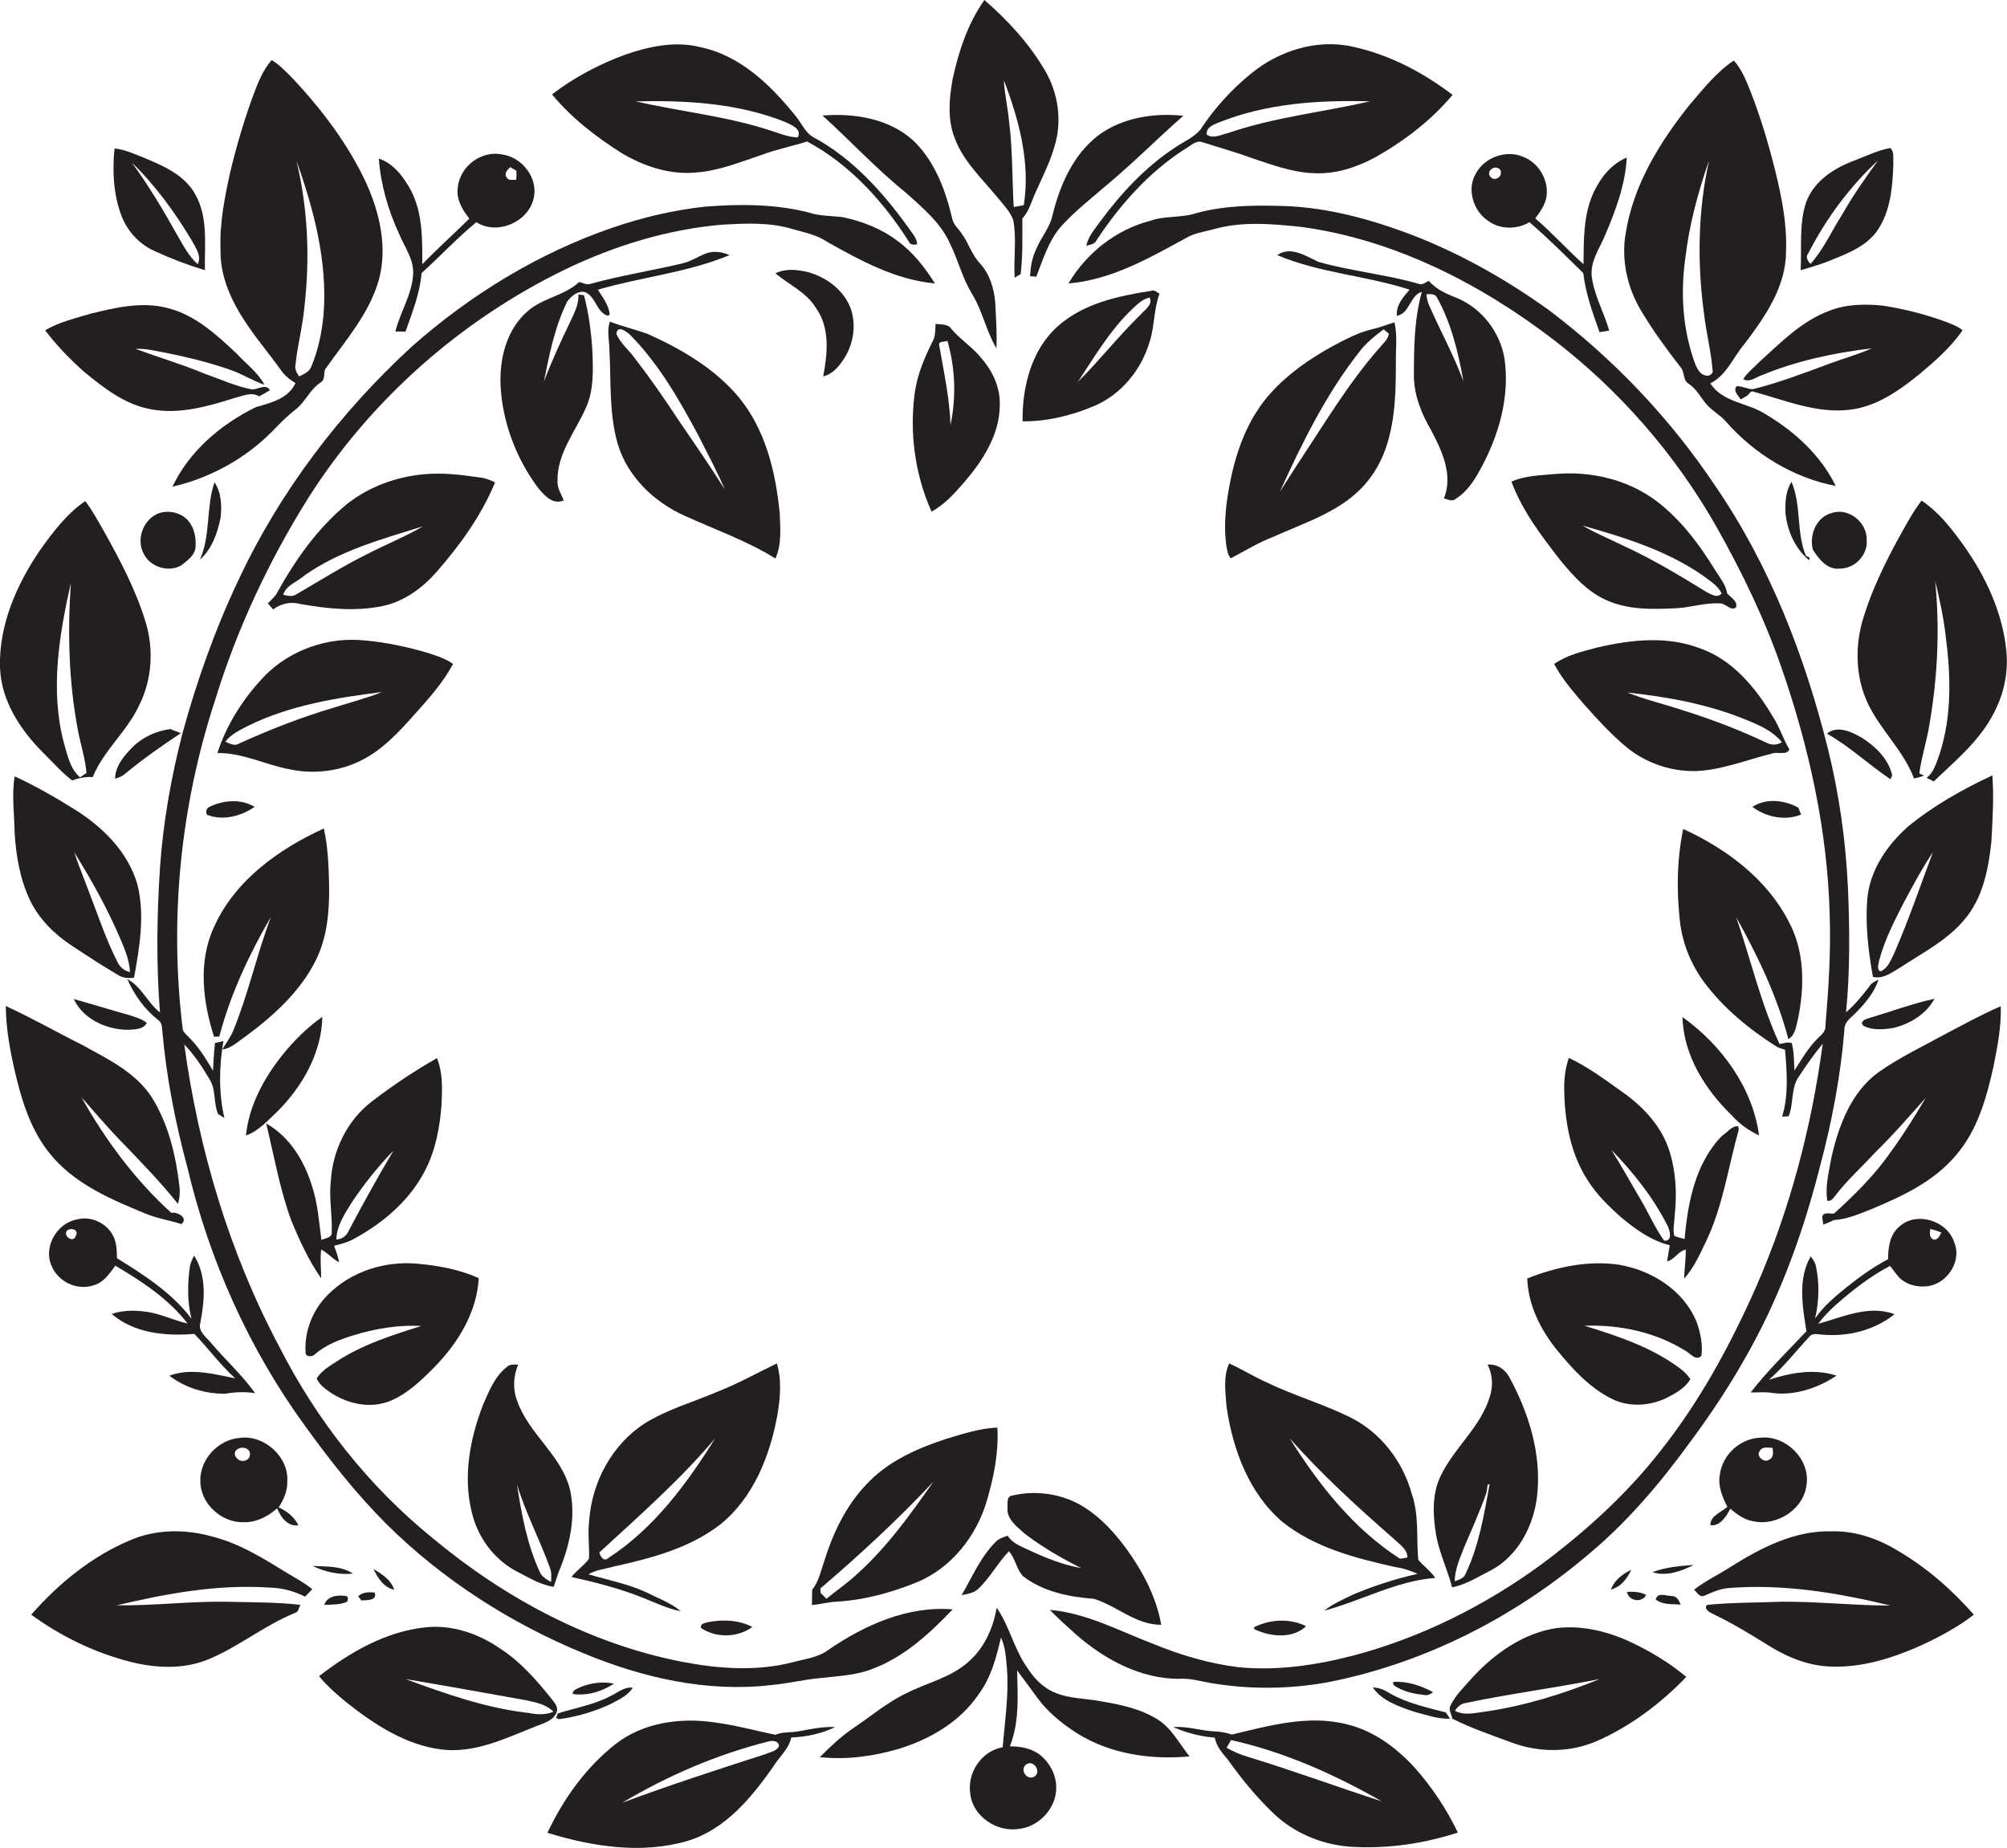 <?xml version="1.0" encoding="utf-8"?>
<!-- Generator: Adobe Illustrator 19.2.0, SVG Export Plug-In . SVG Version: 6.00 Build 0)  -->
<svg version="1.1" id="Layer_1" xmlns="http://www.w3.org/2000/svg" xmlns:xlink="http://www.w3.org/1999/xlink" x="0px" y="0px"
	 viewBox="0 0 835.5 769.3" enable-background="new 0 0 835.5 769.3" xml:space="preserve">
<g>
	<path fill="#231F20" d="M414.9,81.8c2.5,3.1,5.5,6,6.9,9.8c1.5,7.9,0.1,16,0.6,24c0.6-0.4,1.8-1.1,2.5-1.5
		c0.9-7.7,0.7-15.4,0.7-23.1c2.8-3.1,3.8-7.2,5.5-10.9c2.8-6.3,6-12.5,7.9-19.2c3.2-10.4,1.6-22-3.9-31.4
		C428.6,18.3,419.6,8.5,409.8,0c-7,9.9-10.8,21.6-13.3,33.3c-1.4,8-2.1,16.4,0.9,24.1C400.9,67,408.6,74.1,414.9,81.8z M426.2,85.4
		c-1.4,0.3-2.8,0.5-4.2,0.8c-0.7-11.8-0.4-23.6-1.9-35.3c-0.5-5.9-1.9-11.6-2.2-17.5C424.2,49.9,429,67.7,426.2,85.4z"/>
	<path fill="#231F20" d="M258.9,63.8c9.3,5.5,20.1,9.1,31,8c9.5-0.7,18.4-4.4,27.4-7.4c6.1-2.3,12.5-3.5,18.7-5.5
		c17.7,9.5,31.6,24.8,42.3,41.6c0.5,1.5,2.2,1.5,3.5,1.2c-0.1-2.8-2.3-4.8-3.7-7c-10.5-14.6-22.9-28.4-38.8-37.2
		c-3.9-1.8-5.4-5.9-7.9-9c-10.4-12.9-23.2-25.5-40-28.9c-10.3-2.6-21.1-0.3-31,3.1c-10.9,4-21.4,9.5-30.6,16.6
		C237.8,49,248.1,57,258.9,63.8z M326.7,50.7c2.5,1.2,7.4,3,5.4,6.5c-4.2-0.1-8.1-1.9-12.1-3.1c-18-5.8-37-7.7-55.4-11.9
		C285.5,41.7,307,42.9,326.7,50.7z"/>
	<path fill="#231F20" d="M458.1,92.1c-2.3,3.2-5.1,6.3-5.9,10.3c1.3-0.6,3.4-0.6,4.1-2.1c9.8-14.9,21.8-28.5,36.9-38.2
		c2.3-1.2,4.6-3.9,7.4-2.9c6.8,2.2,13.7,4.1,20.5,6.6c8.4,2.8,16.9,6,25.8,6.3c9,0.5,17.8-2.4,25.6-6.6c12.1-6.8,23.3-15.4,32.2-26
		c-12.2-9.3-26.2-16.7-41.3-20c-15-3.5-31.1,1.6-42.8,11.3c-8.1,6.6-15.2,14.5-20.9,23.2c-2.8,3.3-7,5-10.5,7.4
		C477,69.4,466.8,80.3,458.1,92.1z M507.1,51.1c20-8.1,41.9-9.5,63.2-8.9c-19.7,4.5-39.9,6.6-59.1,13.2c-2.8,0.6-6.1,2.5-8.8,0.7
		C501.9,53.2,505,51.9,507.1,51.1z"/>
	<path fill="#231F20" d="M98.2,127.5c5.2,9.7,12.6,18,19,26.9c1.5,2.2,3.6,3.7,5.8,5.1c-3,6.5-10.3,8.2-16.5,10
		c-14.5,7.1-27.7,18.3-34.7,33.1c15.7-3.6,30.4-11.7,41.7-23.2c3-3.1,6-6.2,9.4-8.8c4.2-3.2,6.1-8.5,10.6-11.4
		c1.9-1.1,1.2-3.6,1.8-5.4c8.4-11.9,18.5-23.2,22.5-37.6c3.5-13.4,0.3-27.5-5.3-39.9c-7.5-16.2-18.4-30.5-30.5-43.5
		c-2.8-2.8-5.5-5.7-8.9-7.8c-3.8,4.3-5.8,9.7-7.8,15c-3.8,10.4-6.9,21-9.5,31.8c-2.3,10.5-4.4,21.1-4,31.9
		C91.6,112.1,94.2,120.2,98.2,127.5z M123,151.9c0.8-8.1,3-15.9,3.7-24c2.4-20.3,1.5-41.1-3.3-61c7.3,20.5,13,42.1,11.3,64
		c-0.7,7.4-2.2,14.8-5.1,21.7c-0.8,2.2-3.2,3.2-5.1,4.1C123.6,155.3,122.6,153.7,123,151.9z"/>
	<path fill="#231F20" d="M683.2,129.4c4.9,8.2,10.6,16,16.5,23.6c1.7,1.9,0.8,5.3,3.2,6.7c3.3,2.1,5,5.7,7.5,8.6
		c2.3,2.7,5.6,4.4,7.9,7c11.9,13.6,28.1,23.6,45.9,27c-6.2-12.7-17-22.6-29.1-29.8c-7.4-4.9-17.9-4.8-23.1-12.9
		c6.8-3.4,9.5-10.9,14.2-16.4c8.5-11.2,17.3-23.8,17.3-38.4C744,93.4,741.7,82,739,71c-2.8-11.2-6.1-22.3-10.3-33
		c-1.8-4.5-3.6-9.1-6.9-12.8c-7.3,4.8-12.7,11.8-18.4,18.4C691,59.1,680,76.9,676.8,96.9C674.8,108.1,677.4,119.7,683.2,129.4z
		 M701.6,107.4c1.6-13.7,5.2-27.1,9.7-40.1l0.1-0.1c-4.6,20.8-4.9,42.5-2,63.6c0.9,7.8,2.9,15.3,3.5,23.1c0.6,1.8-1.6,2.9-3,2.4
		c-2.1-0.5-3.3-2.6-4.1-4.5C700.5,137.6,699.5,122.2,701.6,107.4z"/>
	<path fill="#231F20" d="M395.7,101.9c3.2,6.6,5,13.9,8.8,20.2c4.5,7.2,6,15.7,10.3,22.9c0.3-6.4-0.2-12.8-0.5-19.1
		c-0.5-5.9-2.3-11.9-6.4-16.3c-3.4-3.6-4.7-8.5-7.6-12.4c-1.3-2-3.4-3.7-3.9-6.2c-2.7-11.6-7.1-23.5-15.8-32.1
		c-10.1-9.5-24.8-11.9-38.2-10.8c11.7,10.6,22.5,22.3,34.8,32.2C384.3,86.7,391.9,93,395.7,101.9z"/>
	<path fill="#231F20" d="M431.2,104.1c-1.6,3.4-2.2,7.2-2.4,10.9c0.9,0,1.7,0.1,2.6,0.2c2.8-7.2,5.1-14.9,10.2-20.8
		c5.8-6.5,12.7-11.8,19.3-17.5c11-9.2,21-19.3,31.7-28.7c-12.1-1.3-25.3,0.7-35.3,8.1c-10.5,8-16,20.6-19.1,33.1
		C437.1,94.8,433.2,99,431.2,104.1z"/>
	<path fill="#231F20" d="M763.7,107.7c6.5-2.6,13.3-5.5,17.6-11.4c5.8-8.2,6.6-18.7,6.9-28.4c-0.2-2.1,0.5-4.7-1.3-6.3
		c-5.7,1.1-11,3.8-16.4,5.8c-8,3.2-15.9,8.7-18.8,17.3c-2.8,9-1.6,18.5-2.1,27.8C754.3,111.1,759.2,109.7,763.7,107.7z M752.7,105.6
		c7.4-14.4,17.2-27.8,29.1-38.8c-5.4,7.4-10.6,14.9-15.1,22.8c-4.3,6.8-7.6,14.2-13,20.3C752.6,108.6,751.5,107.1,752.7,105.6z"/>
	<path fill="#231F20" d="M64.1,104.4c6.9,3.2,14,5.9,21.2,8.1c-0.2-10.7,1.5-22.4-4.3-32.1C76.7,73,68.4,69.2,60.7,66
		c-4.3-1.7-8.4-3.7-13-4.2c-1,9.2-0.5,18.8,2.7,27.6C52.8,95.9,57.7,101.5,64.1,104.4z M79.7,99.9c1.6,3.1,4.4,6.5,2.6,10.1
		c-3.7-3.3-6-7.8-8.5-12.1c-5.8-10.4-11.9-20.6-18.9-30.2C64.6,77.1,72.7,88.2,79.7,99.9z"/>
	<path fill="#231F20" d="M172,113.8c-0.3,8.6-5.4,16-7.4,24.2c1.4,0,2.8,0,4.2,0.1c2.8-8,6-15.9,6.7-24.4c7.7-7,14.8-14.6,22.8-21.2
		c8.6,5.5,21.4,0.1,23.8-9.7c2.2-8.5-4.7-17.4-13.1-18.5c-8.6-1.8-17.5,4.9-18.4,13.6c-0.8,4.9,1.8,9.4,4.8,13.1
		c-6.5,6.4-13.3,12.5-19.6,19c0-10.2,0.2-20.9-4.5-30.3C168.3,74,164,68.1,157.7,66c0.8,10.9,3.9,21.6,8.5,31.5
		C168.4,102.8,172.2,107.8,172,113.8z M212.4,69.6c0.6,0.4,2,1.1,2.6,1.5c0,1.3,0,2.5-0.1,3.8c-1.4-0.2-3.3,0.5-4-1.1
		C209.7,72.2,211.3,70.6,212.4,69.6z"/>
	<path fill="#231F20" d="M619.6,92c4.9,3.6,11.9,3.6,17.1,0.5c7.8,6.7,15.1,14,22.4,21.2c1,8.5,3.9,16.6,6.8,24.6
		c1.3-0.2,2.7-0.5,4-0.7c-2.2-7.7-6.4-14.8-7.3-22.8c-0.5-6.2,3.3-11.4,5.6-16.9c4.4-10.3,8.4-21,9-32.3
		c-6.3,2.6-10.7,8.1-13.6,14.1c-4.5,9.4-4.3,20.1-4.4,30.3c-6.9-6.2-13.1-13.1-20.1-19.1c2.1-2.7,4.1-5.6,4.7-9
		c1-6.9-3.2-14.1-9.7-16.6c-7.1-3.1-16.2,0.2-19.8,7.1C610.5,78.9,613.4,88,619.6,92z M621.2,70.2c1.3-1.1,3.9-0.1,3.6,1.7
		c0.2,1.9-2.6,3.5-4,2C619.4,73.1,619.7,70.8,621.2,70.2z"/>
	<path fill="#231F20" d="M772.6,421.6c3.9-4,7.7-8.4,9.4-13.8c-1.3,0.7-2.8,1.3-3.6,2.6c-3,3.9-6.1,7.8-9.9,11
		c1.7-17.1,1.5-34.4,0.8-51.5c-0.9-19.6-3.6-39-8.3-58c-9.6-38.6-24.2-76.4-46.8-109.4c-18.8-28.2-42.4-53-69.4-73.4
		c-18.8-13.5-39.2-24.9-61-32.8c-16.6-6-34.1-10.4-51.8-10.6c-11.4-0.3-22.9,0-33.9,3c-6.2,2.1-13,1-19.2,3.2
		c-14.3,3.7-26.6,13.4-34.1,26.1c17.9-1.5,33.7-10.6,49.1-19c3.4-2,7.3-2.5,11.1-3.5c12-3.5,24.7-2.3,37-1
		c38.5,5.3,74.1,23.5,104.7,46.9c27.5,21.1,50.8,47.8,67.9,78c10.6,18.8,20.1,38.4,27.1,58.8c11.5,33.1,19.1,67.8,20,102.9
		c0.5,15.4-0.5,30.7-1.8,46c0.2,2.5-2,3.9-3.5,5.5c-3.8,3.8-6.5,8.6-9.4,13.1c-0.2-3.8-0.1-7.7-1.1-11.5c-1.7-0.5-3.5,0.2-5.1,0.4
		c-7.8-16.9-12-35.2-18-52.7c9,16.1,17,32.9,21.7,50.7c3-1.8,3.2-5.5,4-8.5c2.8-13.5,2.8-28.3-4-40.7c-9.2-17.7-25.9-30.1-43.8-38.3
		c-2.5,12.1-2.8,24.7-1.5,37c0.8,9.6,4.4,18.8,10,26.5c8.2,11.1,19.1,20,30.7,27.3c1,0.4,2.1,0.8,3.2,1.1c0.8,9.3,1.5,18.9-1.2,27.9
		c0.7-0.1,2-0.2,2.7-0.2c2.2-5.3,0.8-11.7,4.3-16.6c3.1-4.7,6.3-9.3,9.9-13.6c-4.7,34.9-13.7,69.3-27.9,101.6
		c-10.7,24.1-23.4,47.5-39.8,68.1c-14,17.9-31,33.3-49.2,46.9c-23.5,17.2-50,30.5-78.1,38c-15.6,4.1-31.8,6.5-47.9,5
		c-12.5-1.5-24.6-5.1-36.2-9.9c-13.9-5.3-27.5-12.7-42.6-14c3.6,3.9,7.7,7.3,11.6,10.9c11.7,10,26.3,17.8,42.1,17.8
		c4.2-0.3,8.3,0.8,12.4,1.6c16.4,2.9,33.3,2.8,49.7-0.2c39.6-7.8,76.6-26.5,107.4-52.4c16.9-13.9,31.1-30.7,43.9-48.4
		c8.9-12,17.1-24.6,24.3-37.7c13.3-24.1,22.6-50.2,29.3-76.8c4.9-18.3,8.4-37.1,10-56C767.6,425.4,770.6,423.7,772.6,421.6z"/>
	<path fill="#231F20" d="M321,701.5c6.9-0.6,13.6-2.3,20.4-2.9c7.5-0.9,15.2-1.1,22.2-4c13.1-5,23.5-14.7,33-24.6
		c-18.7-1.6-36.6,6.5-51.7,16.8c-4.3,3.3-9.9,3.8-14.9,5.2c-15.1,3.9-31,2.7-46.1-0.2c-38.4-7.5-73.8-26.5-103.7-51.4
		c-26.7-21.6-48.4-49.2-63.9-79.7c-20.8-39.1-33.6-82.1-39.6-125.9c4.2,4.3,7.5,9.4,10.6,14.6c2.7,4.3,1.5,9.9,3.5,14.4
		c0.6,0.4,1.9,1.2,2.6,1.6c-2.4-10.5-2.2-21.4-0.4-32c-0.9,0.2-2.6,0.6-3.5,0.8c-0.4,3.8-0.7,7.7-0.8,11.6
		c-3-5.1-6.1-10.2-10.4-14.3c-0.8-0.9-1.8-1.6-2.2-2.8c-5.7-46-1-93.1,13.4-137.1c9.1-29.7,22.4-58.1,38.9-84.4
		c25.9-40.8,63.5-74,107-95.1c20.6-9.9,42.8-16.7,65.6-18.6c9.5-0.5,19.2-1,28.4,1.7c5,1.5,10.4,2.4,14.8,5.4
		c14,7.9,28.7,15.9,45,17.4c-4.2-6.7-9.2-13.1-15.7-17.8c-6.6-5-14.6-8.1-22.7-9.8c-4.7-0.6-9.5-0.4-14-1.9c-14-3.6-28.6-3.6-43-2.5
		c-13.3,1.4-26.3,4.5-38.9,8.8c-30.8,10.6-59.1,27.9-83.5,49.5c-29.8,27.4-54.8,60.2-72,96.9c-9.8,20.6-17.5,42.3-23.5,64.3
		c-4.7,18.3-8,36.9-9.3,55.7c-1.3,20.1-1.6,40.3,0,60.3c-5.2-4.1-7.7-10.8-13.6-13.9c2.9,6.6,7.2,12.6,12.8,17
		c1.7,1.1,1.6,3.2,1.8,4.9c1.7,19.3,5.5,38.3,10.5,56.9c9.1,38.4,25.6,75.2,48.8,107.1c10.4,14.4,21.4,28.4,34,41
		c23.4,23.2,51.7,41.3,82.1,53.8C267.6,698.5,294.4,704.6,321,701.5z"/>
	<path fill="#231F20" d="M293.7,105.6c-3.3,1.3-6.3,3.3-9.8,4.1c-12.7,3-25.6,5-38.2,8.5c-1.6,0.5-3.1-0.5-4.6-0.8
		c-6.2,5.8-15.2,6.6-21.5,12.2c-8.8,7.6-11.8,20-11.2,31.3c0.9,15.3,6.6,30.3,15.9,42.6c2.6,3,6,6.8,10.4,4.8
		c-1.1-2.7-2.9-5.3-2.6-8.4c-0.1-11.2,7.4-20.2,11.7-29.9c3.5-7.5,3.1-16,2.8-24.1c-0.5-7.8-1.5-15.5-3.5-23
		c-0.8-0.1-1.5-0.2-2.3-0.3c0.2,3.9-1.6,7.5-3.2,10.9c-4,8.3-7.9,16.7-11.2,25.4c2.3-11.4,4.6-23.1,9.8-33.5
		c1.8-2.4,5.6-5.4,8.6-3.1c3.3,2.4,3.9,7.6,8,9.1l1-0.3c-0.2-4-2.9-7.2-4.9-10.5c18.1-5.3,37.3-7.1,54.8-14.4
		C300.5,104.8,296.9,104.3,293.7,105.6z"/>
	<path fill="#231F20" d="M606.8,124.2c-4.4-1.8-8.9-3.6-12-7.3c-1.4,0.7-2.8,2-4.4,1.2c-13.7-3.9-27.9-5.2-41.6-9.1
		c-5.2-2.4-11.5-6.7-17.1-2.8c17.6,7.5,37,8.5,55.1,14.4c-2.7,3.1-5.7,6.5-5.3,10.9c5.5-1.1,5.4-8.6,10.4-10
		c-3.2,11.5-3.3,23.5-3.3,35.3c0.1,7.9,3.2,15.5,7.1,22.2c4.6,8.6,9.3,18.8,5.4,28.5c1.5,0.3,3.3,1.5,4.7,0.3
		c4.8-2.9,8-7.8,10.6-12.7c7.6-13.9,12.2-30,9.9-45.9C624.5,138.4,617,128.5,606.8,124.2z M594.8,126.8c-0.6-1.4-0.8-2.8-1-4.3
		c1.7-0.1,3.8-0.3,4.6,1.7c5.8,10.6,8.7,22.6,10.8,34.5C605.1,147.7,599.5,137.5,594.8,126.8z"/>
	<path fill="#231F20" d="M352.1,148.1c3.2-5.7,4.2-12.6,2.3-18.9c-2.6-8-10-13.7-18-15.9c-4.5-1.1-9.4-1.6-13.6,0.5
		c5.6,4.7,12.8,7.8,16.8,14.3c6,8.3,4.9,19.1,3.1,28.6C347.1,155.6,349.9,151.8,352.1,148.1z"/>
	<path fill="#231F20" d="M478.7,141.9c2-6.4,1.6-13.3,4-19.6c-1.1-0.7-2.2-1.8-3.6-1.2c-13.6,2.1-27.9,5.2-38.5,14.5
		c-11.2,9.8-15.1,25.4-14.9,39.8c10.2,0.1,20.3-2.4,29.6-6.3C466.8,164.3,475.3,153.8,478.7,141.9z M471.5,128.5
		c2.1-1.9,4.2-4.1,7.1-4.6c1.4,3-2,5-3.7,7c-9.2,8.9-17.1,19.1-26.2,28.1C455.7,148.4,462.2,137.3,471.5,128.5z"/>
	<path fill="#231F20" d="M34.9,154.7c8.3,6.8,17.2,13.8,28,15.7c11.8,2.2,23.6-1.2,34.7-4.7c3.3-0.8,7-2.7,10.3-0.7
		c1.5-0.8,3.1-1.7,4.5-2.6c-1.9-2.9-5-0.1-7.6-0.3c-6.8-1.3-13.2-4.3-19.8-6.6c-9.4-3.9-19.2-6.8-28.7-10.3c2.2,0,4.4,0.1,6.5,0.5
		c11.1,2,22.2,4.5,32.9,8.2c5,1.7,9.5,4.6,14.4,6.3c-2.8-5.3-7.8-8.8-11.7-13.1c-8.3-7.8-17.1-15.9-28.4-18.8
		c-10.7-2.9-21.8-0.3-32.3,2.3c-6.4,1.9-13.1,3.5-18.9,6.9C23.6,143.9,29.1,149.5,34.9,154.7z"/>
	<path fill="#231F20" d="M761.5,129.4c-11.4,4.2-20.1,13.1-28.9,21.1c-2.3,2.4-5.1,4.5-6.9,7.3c2.5,1.6,5.1-0.7,7.5-1.5
		c14.6-6.1,30.3-9.4,46-11.3c-5.7,2.6-11.8,4.2-17.6,6.4c-10.5,3.9-21,7.9-31.8,10.6c-2.4,0.1-4.5-1.4-6.9-1.2
		c-1.5,2,0.7,3.9,1.8,5.5c0.9-0.6,1.9-1.1,2.8-1.7c0.7-0.6,1.4-2.2,2.6-1.5c13,3.5,26,9.1,39.7,7.5c11.2-1.2,20.7-7.9,29.2-14.8
		c6.6-5.5,13.1-11.2,18-18.3c-1.9-1.6-4.3-2.5-6.6-3.4c-8.7-3.2-17.6-5.5-26.8-6.9C776.3,126.5,768.5,126.6,761.5,129.4z"/>
	<path fill="#231F20" d="M253.9,133.9c-1.4,3.8-0.2,7.9-0.2,11.9c0.7,13-0.2,26.2,3.4,38.8c4,13.7,15.1,24.4,27.9,30.1
		c12.7,5.8,25.9,10.4,37.8,17.8c2.7-5.9,2-12.5,1.8-18.8c-1.7-17.2-5.9-34.9-17.2-48.5c-10-11.9-23.8-19.9-37.8-26.2
		C264.4,137.1,259,135.9,253.9,133.9z M301.7,203.7c-6.1-9.7-12.6-19.1-19.1-28.6c-5.8-8.8-11.8-17.5-18.2-25.8
		c-2.5-3.5-6.1-6.3-7.8-10.3c0.4-4.1,4.7-0.7,6.2,0.9c11.8,12.1,20.3,27.1,28.2,41.9C294.6,189,298.5,196.2,301.7,203.7z"/>
	<path fill="#231F20" d="M387.8,213c5.3-2.9,9.4-7.4,13.3-11.9c7.8-9,15-19.9,15.1-32.3c0.3-7.3-2.9-14.2-7.6-19.6
		c-3.7-4.7-8.8-7.8-12.6-12.3c-1.4-2.2-4.3-1.7-6.5-2.1c-0.2,2.4,0,5-1.2,7.2c-3.3,6.6-6.3,13.6-7.4,20.9
		C378.5,179.8,380.8,197.4,387.8,213z M394.4,141.9c3.3,11.4,3.7,23.5,1.3,35c-0.4-11.2-2.8-22.1-4.7-33.1
		C390.4,141.9,393.3,142.4,394.4,141.9z"/>
	<path fill="#231F20" d="M512.3,199.7c-1.9,9.2-3.1,18.7-1.7,28c0.4,1.6,0.5,3.5,1.8,4.7c5.8-3,11.3-6.5,17.4-8.8
		c14.1-6.4,30.2-11.1,40-23.9c10.8-13.7,11.3-32.2,11.3-48.9c-0.1-5.5,0.7-11.2-0.6-16.6c-3.1,0.9-6.2,2.2-9.4,2.9
		c-6,1.4-11.4,4.4-16.7,7.2c-9.2,5.1-18,11.2-25.1,19C520,173.4,515,186.5,512.3,199.7z M565.7,146.7c2.8-3.8,6.6-6.8,10.3-9.6
		c0.5,0.5,1.6,1.3,2.2,1.8c-0.4,2.6-2.6,4.2-4.1,6.1c-12.9,14.7-22.8,31.5-33.6,47.7c-2.5,4-5.2,8-7.7,12
		C542,184.5,551.9,164.3,565.7,146.7z"/>
	<path fill="#231F20" d="M125.3,251.5c11.2,2,22.8,3.1,34,0.8c9-1.9,16.7-7.6,22.6-14.4c9.7-11.1,18.5-23.3,24.2-37.1
		c-2-0.9-4-1.8-6.2-2c-7.6-1.1-15.4-2.1-23.1-1.4c-11.6,1-23,5.1-32.2,12.3c-12.5,10.2-21.9,23.7-29.6,37.7c-1,1.4-2.3,2.5-3.5,3.8
		c0.7,0.8,1.5,1.7,2.2,2.5C117.2,251.1,121.3,250.4,125.3,251.5z M117.9,247.6c1.3-4.1,5.8-5.3,8.8-8c14.7-10.4,32.4-15.2,49.4-20.5
		c-7.5,4.4-15.6,7.6-23.3,11.6c-10.1,5-19.6,11-29.4,16.7C121.7,248.6,119.7,248,117.9,247.6z"/>
	<path fill="#231F20" d="M719,247c-0.6-3.6-3-6.5-4.9-9.5c-6.7-10.9-14.5-21.4-24.8-29.1c-11.8-8.8-27-12.3-41.5-11.1
		c-6.3,0.6-12.8,0.6-18.6,3.2c4.5,12.2,12.5,22.6,20.4,32.8c5.3,6.4,11,12.8,18.6,16.3c9.2,4.4,19.8,4.1,29.7,3.6
		c6.1-0.3,12-2.4,18.2-2c2.4,0,4.3,3.3,6.6,1.7C723.5,250.1,720.4,248.8,719,247z M710.3,246.4c-11.2-6.9-22.5-13.7-34.5-19.2
		c-5.7-2.8-11.5-5.2-17-8.4c17.4,4.9,35.1,10.4,50.1,20.8c2.8,2.2,6.3,4.1,7.8,7.5C714.8,249.2,712.1,247.3,710.3,246.4z"/>
	<path fill="#231F20" d="M89.3,200.8c-3.6,10.4-1.5,22-6.1,32.2c5-4.4,7.3-11,8.6-17.3C92.4,210.7,92.2,205.1,89.3,200.8z"/>
	<path fill="#231F20" d="M753.1,233.2c0.1-0.3,0.2-0.8,0.3-1c-0.4-0.2-1.2-0.6-1.6-0.8c-4.1-9.8-1.8-20.9-6-30.8
		c-2.5,3.9-2.7,8.7-2.5,13.2C744.1,221.1,747.3,228.4,753.1,233.2z"/>
	<path fill="#231F20" d="M30,324.9c2.8-1,5.7-1.6,8.6-1.4c4.5-11.1,14.3-19,19.3-29.8c5.4-10.7,6.2-23.4,2.7-34.8
		c-4-13.2-10.5-25.5-17.2-37.5c-2.5-4.4-4.9-8.8-7.9-12.8c-7.9,5.4-13.6,13.1-19.1,20.8c-9.6,14.2-16.9,31-16.4,48.4
		c0.4,13.7,8.3,25.8,17.6,35.2C21.7,317,25.5,321.4,30,324.9z M29.5,242.7c-1.4,20.4-0.9,41,2.9,61.1c1.1,6,3.1,11.9,3.6,18
		c-0.9,0.6-1.8,1.2-2.7,1.8c-4.2-3.6-5.2-9.3-6.7-14.3C20.8,287.4,24.6,264.4,29.5,242.7z"/>
	<path fill="#231F20" d="M799.9,208.4c-1.9,2.6-3.7,5.3-5.3,8.1c-7.4,12.9-14.4,26.2-18.8,40.4c-3.7,11.7-3.5,25,1.9,36.2
		c5.3,11,14.8,19.5,19.1,31c1.4-0.3,2.8-0.7,4.2-1.2c-0.5-0.2-1.5-0.7-2-0.9c0.9-6.9,3.1-13.5,4.2-20.3c3.4-19.7,4.4-39.8,2.4-59.8
		c1.9,7.6,3.5,15.3,4.4,23c2.1,16.2,2.6,33-2.5,48.8c-1.3,3.6-2.3,7.7-5.5,10.1c0.8,0.4,2.3,1.1,3,1.5c8.6-8.2,18-16,23.9-26.4
		c4.8-8.2,7.2-17.7,6.4-27.2c-1.4-16.2-8.5-31.4-17.8-44.6C812.5,220.2,807.2,213.2,799.9,208.4z"/>
	<path fill="#231F20" d="M81.4,227.8c0.3-3.9-0.5-8.2-3.2-11.2c-2.9-3.2-7.8-4.3-11.9-3c-6.7,2.4-9.8,11-6.4,17.1
		c2.8,5.4,10.2,7.7,15.5,4.7C77.9,233.4,81.1,231.3,81.4,227.8z"/>
	<path fill="#231F20" d="M777.1,224.8c0.2-7.3-7.5-13.7-14.7-11.2c-6.4,1.8-9.3,9.2-7.7,15.3c2.5,3.8,6,8.4,11.1,7.8
		C772.1,236.8,777.6,231.1,777.1,224.8z"/>
	<path fill="#231F20" d="M108.4,283.3c-7.9,8.7-14.3,19-17.9,30.2c10.6-0.2,20.1,5,30.3,6.8c9.9,2.1,20.5,0.8,29.5-3.7
		c8.9-4.4,15.7-11.8,22.2-19.1c5.9-6.6,11.9-13.2,16.1-21.1c-3.8-2.7-8.4-3.9-12.9-5.3c-8.8-2.4-17.8-4.2-26.9-4.7
		C133.8,265.7,118.4,271.9,108.4,283.3z M159,288.1c-6.5,2.6-13.4,4.4-20.1,6.5c-13.5,4-26.5,9.1-39.3,14.9c-1.9,1.3-4,0-5.8-0.7
		c2.4-3.2,6-4.8,9.4-6.6C120.6,293.6,140,290.5,159,288.1z"/>
	<path fill="#231F20" d="M707.7,269.9c-13.8-5.3-28.9-3.6-42.9-0.3c-6.1,1.6-12.5,3.1-17.8,6.8c3.2,6.2,7.9,11.5,12.4,16.8
		c5.5,6.2,11.1,12.3,17.4,17.6c8,6.7,18.5,10.4,29,10.2c11-0.4,21.4-4.7,31.9-7.3c2.2-0.9,6.1,0.9,7.2-1.7
		c-2.6-4.4-4.1-9.4-6.9-13.7C731,286.5,721.4,274.7,707.7,269.9z M741.8,309c-2,1.2-4.3,1.3-6.4,0.2c-11.2-5.3-22.7-9.7-34.5-13.4
		c-7.8-2.6-15.9-4.5-23.5-7.5c16.9,1.8,33.9,4.9,49.6,11.4C732.4,301.9,738,304.3,741.8,309z"/>
	<path fill="#231F20" d="M47.9,324.2c1.5-0.5,3-1,4.2-2.1c7.4-6.1,15.2-11.6,23.2-16.9c-1.5-0.5-2.9-1.1-4.4-1.7
		c-5.9,0.8-11.6,3.4-15.8,7.6C51.6,314.7,48,318.9,47.9,324.2z"/>
	<path fill="#231F20" d="M787,324.4c0.2-0.4,0.5-1.2,0.7-1.7c-1.5-6.7-6.9-11.9-12.5-15.5c-4.4-2.5-10.1-5.4-14.7-1.8
		C770.1,310.8,778,318.4,787,324.4z"/>
	<path fill="#231F20" d="M817.8,382.8c7.7-9,10-21.1,11.2-32.5c0.5-9.2,1.1-18.4,0.4-27.5c-12.4,5.8-24.5,12.6-35.1,21.3
		c-8.9,7.9-16.1,18.5-17,30.6c-0.8,10.7,0.5,21.5,2.4,32c4.5,1,8.2-2.1,11.8-4.2C800.6,396.5,810.7,391.4,817.8,382.8z M788.6,396.7
		c-1.4,2.9-2.6,6.4-5.8,7.7c-1.7-0.9-0.7-3.2-0.5-4.6c2.2-8.3,6.1-16,10-23.6c3.9-7.3,7.8-14.6,12.4-21.5
		C799.4,368.7,794.6,383,788.6,396.7z"/>
	<path fill="#231F20" d="M30.8,336.8c-8-5-16.2-9.7-24.7-13.6c-1.3,7.9-0.1,15.8,0,23.7c0.6,9.6,2.3,19.4,6.5,28.1
		c3.8,7.8,10.2,14,17.3,18.7c6.2,4.1,12.5,8.2,18.9,12c2.1,1.4,4.6,1.7,7,1.3c2.3-12.7,4.6-26,1.4-38.8
		C53.3,354.6,42.6,344.1,30.8,336.8z M54.1,404.7c-2.2-0.5-4.1-2-5.1-4c-5-9.8-8.4-20.3-12.4-30.6c-1.9-5.1-4-10.1-5.7-15.3
		c7.3,11.7,14,23.8,19.4,36.5C52.1,395.5,53.9,400,54.1,404.7z"/>
	<path fill="#231F20" d="M86.2,339.2c6.5,2.6,14.2,0.6,19.8-3.3c-5.8-3.5-13.2-2.8-19,0.1C85.8,336.6,85.6,338.1,86.2,339.2z"/>
	<path fill="#231F20" d="M729.5,335.9c5.7,4.3,13.6,5.9,20.3,3.2c-0.3-0.7-0.9-2.2-1.2-2.9C742.7,333,735.3,332.2,729.5,335.9z"/>
	<path fill="#231F20" d="M92.5,436.9c3.7-0.4,6.4-3.2,9.4-5.2c11.8-8.7,23.2-18.9,29.7-32.2c4.8-9.8,5.6-20.9,5.4-31.7
		c-0.2-7.7-0.5-15.4-2.2-22.9c-18.8,8.6-37,21.6-45.7,41c-6.7,14.4-4.7,31,0,45.7c0.5,0,1.7-0.1,2.2-0.1
		c4.6-17.5,12.4-34.2,21.5-49.8c-5.9,15.6-9.4,32-15.7,47.4C95.9,431.9,94.1,434.3,92.5,436.9z"/>
	<path fill="#231F20" d="M53.9,428.7c2.6-0.2,5.9-0.2,7.2-2.9c-2.2-1.7-5-2.5-7.6-3.3c-7.6-2.1-15.2-4.5-22.8-6.6
		C34.7,424.4,44.7,428.9,53.9,428.7z"/>
	<path fill="#231F20" d="M787.9,428c7-1.6,13.9-5.7,17.4-12.2c-9.3,2-18.3,5.4-27.4,8.1c-1.4,0.3-3.9,1.5-2.2,3.1
		C779.3,429,783.9,428.6,787.9,428z"/>
	<path fill="#231F20" d="M60,505c5,2.2,10.4,2.9,15.5,4.6c3.1-2.5-1.6-5.2-4.2-4.7c-15.1-13.7-27.4-30.3-37.4-48.1
		c5.2,5.8,10.2,11.8,15.6,17.4c8.5,8.8,17,17.5,24.6,27c0.7-2.4,0.9-4.9,0.6-7.3c-1.5-13-4.6-26.1-11.6-37.2
		c-6.7-10.3-18.2-15.8-28.5-21.5c-10.8-5.4-21.3-11.4-32.2-16.4c0.1,10.5,2.2,20.9,4.7,31c2.9,11.7,7.2,23.5,15.4,32.5
		C32.4,493.4,46.5,499.4,60,505z"/>
	<path fill="#231F20" d="M810.9,429.9c-9.8,5.4-20.1,10.2-29.2,16.7c-11.2,8.3-16.3,22.1-19.3,35.3c-1,5.9-2.7,12-1.7,18
		c1.5,0.2,2.4-0.9,3.2-2c5-6.6,11.2-12.1,16.8-18.2c7.4-7.2,14.1-15,21-22.7c-4.5,7.6-9.2,15.1-14.4,22.3
		c-6.7,9.7-15.1,18-23.8,25.9c-1.6,0.2-4.8-0.9-4.9,1.6c0.1,0.7,0.3,2.2,0.4,3c1.5-0.5,3-1.2,4.5-1.9c5.5-0.3,10.6-2.6,15.7-4.6
		c12.7-5.3,25.8-11.4,34.9-22.2c9.1-10.4,12.9-24.1,15.8-37.2c1.6-8.2,3.3-16.6,3-25C825.4,422.1,818.2,426.1,810.9,429.9z"/>
	<path fill="#231F20" d="M134.2,423.3c-6.4,4.5-11.9,10-16.8,16.1c-7.6,9.6-13.8,21-15,33.3c5.4-1.9,9.2-6.4,13.3-10.2
		C126,452.1,133.9,438.2,134.2,423.3z"/>
	<path fill="#231F20" d="M721.1,464.5c3.1,3.5,7,6.2,11.2,8.2c-2.7-20-15.7-37.7-31.9-49.3C700.8,439.3,709.9,453.7,721.1,464.5z"/>
	<path fill="#231F20" d="M133.7,532.2c0-4-0.5-8,0-12c2.8,1.4,4.7,3.9,7.5,5.3c-0.5-2.4-1.3-4.7-2.1-6.9c2.9-0.7,5.9-1.5,8.5-3
		c12.1-6.6,23.2-16.1,29.5-28.6c4.3-8.4,6-17.8,6.7-27.1c0.3-6.5,0.6-13.3-1.9-19.4c-9.5,5.4-18.6,11.5-27.3,18.2
		c-10.2,7.9-16.2,20.4-16.9,33.2c-0.8,7,0.7,14,0.4,21c0.2,2.5-2.7,2.5-4.3,3.3c-1-7.5-1.5-15.2-3.9-22.4
		c-3.2-10.5-9.3-20.6-19.1-26.1c3.3,13.4,5.6,27,10.3,40C124.6,516.3,128.5,524.7,133.7,532.2z M146.1,501.1
		c5.2-7.9,11.1-15.3,17.7-22.1c-6.5,10.9-12.6,22-18.6,33.3c-0.9,2.2-2.8,3.6-5.2,3.7C140.2,510.4,143.3,505.6,146.1,501.1z"/>
	<path fill="#231F20" d="M695.1,479.6c-3.1-10.3-10.7-18.6-19.3-24.7c-7.3-5.2-14.5-10.6-22.7-14.5c-1.6,4.6-2.1,9.5-1.9,14.4
		c0.3,12.8,2.8,26,9.9,36.8c3.7,5.8,8.7,10.7,13.8,15.2c6,5,12.5,9.7,20.2,11.6c-0.3,2.2-0.8,4.5-1.1,6.7c3.2-0.7,4.5-4.2,7.8-4.9
		c0,4-0.6,8.1-0.7,12.1c4.2-4.7,6.7-10.5,9.4-16.1c6.8-14.5,9-30.5,13.3-45.8c0-0.4-0.1-1.1-0.2-1.5c-2.6-0.4-4.5,2.6-6.7,3.9
		c-11.1,11.3-14.3,27.8-15.6,43c-1.5-0.4-2.9-0.7-4.3-1.3c-0.7-2.9,0.1-5.9,0.2-8.9C698.1,497,697.7,488,695.1,479.6z M692.8,516.5
		c-3.9-5.3-6.4-11.4-9.8-17.1c-4.1-6.9-7.9-13.9-12.2-20.7c9.1,9.3,17.4,19.8,23.3,31.4C695.2,512.2,696.4,516.8,692.8,516.5z"/>
	<path fill="#231F20" d="M70.5,572.7c6.6,5.1,15,7.6,23.3,7.5c4.1-0.7,8.2-0.9,12.4-0.2c-5.4-7.6-12.4-13.9-18.4-21
		c-1.9-2.4-5.5-4.7-4.4-8.3c1.8-9.3,2.7-19.6-2.6-28c-0.8,1.6-1.6,3.2-1.8,5c-1,7.1-1,14.4,0.7,21.3c-8.1-10.8-19.7-18.2-31-25.2
		c-0.1-3.1-0.1-6.3-1.5-9.1c-2.6-5.5-9.4-8.7-15.3-7c-8.2,1.5-13.9,11.4-10.5,19.1c2.6,6.7,10.6,10.6,17.5,8.3
		c4.2-1.1,6.7-4.9,9.1-8.2c11,6.5,22.2,13.8,30.1,24.1c-6.1-1.4-11.8-4.4-18-5c-4.5-0.6-9.2-0.5-13.6,1c9.4,8.1,22.6,9.3,34.4,8.3
		c5.8,6,10.8,12.9,17,18.5C88.9,572,79.4,569.4,70.5,572.7z M31.5,514.6c-1,3.1-5.6-0.2-3.5-2.4C29.9,510.9,33,512.1,31.5,514.6z"/>
	<path fill="#231F20" d="M763.7,543.7c7.1-6.3,14.7-12.3,23.1-16.7c1.6,1.9,2.9,4.2,4.9,5.8c3.1,2.4,7.3,3.2,11.2,2.6
		c8-1.4,13.9-10.6,10.6-18.3c-2.9-9-15.8-13-22.9-6.4c-3.9,3.3-4.6,8.7-4.6,13.5c-6.2,3.3-11.8,7.3-17.3,11.7
		c-4.8,3.9-9.6,7.9-13.1,13c1.7-7.2,1.9-14.8,0.3-22c-0.3-1.5-1.3-2.7-2.1-3.9c-5.5,9.6-3.4,20.9-1.8,31.2
		c-7.9,8.4-16.2,16.4-23.2,25.5c2.5,0,5.1-0.2,7.7,0c9.8,1.7,19.9-1.6,28-7c-9.2-3.1-19.1-1.2-28.1,1.7c6.2-5.4,11.2-11.9,16.8-17.9
		c1.3-1.8,3.6-0.9,5.4-0.9c10.6,1,21.7-1.8,30.1-8.5c-10.8-4-21.5,1.2-31.8,4C759,548.3,761.3,545.9,763.7,543.7z M803.6,511.6
		c1.5,0.4,3.1,0.9,4.6,1.5c-0.8,1.3-1.4,3.3-3.4,2.9C803.1,515.1,803.3,513.3,803.6,511.6z"/>
	<path fill="#231F20" d="M131.8,573.9c0.7,1.3,1.5,2.4,2.6,3.4c7.3,6.3,17.9,9.6,27.3,6.2c7.4-2.8,13.3-8.5,18.8-14
		c9.9-10,18-22.9,18.8-37.4c-7.9-3.6-16.7-5.2-25.3-6c-13.7-1.3-28,3.2-37.7,13.1c-6.1,6.2-9.6,14.9-9.1,23.6
		c-0.3,2.2,2.8,2.2,3.9,1c4.5-4,10.3-6.1,16-7.9c9.1-2.8,18.7-4.4,28.3-3.9c-12.4,3.9-25,7.9-35.9,15.2
		C136.5,569.1,133.6,571,131.8,573.9z"/>
	<path fill="#231F20" d="M701.4,562.2c2.1,1,4.6,4.7,6.9,2.2c0.6-4.7-0.4-9.6-2-14c-5.3-13.2-18.7-21.6-32.4-23.9
		c-12.9-1.9-26.1,1-38.1,5.7c0.3,11.1,5.6,21.5,12.5,30c6.4,7.8,13.4,15.5,22.6,20.1c7.2,3.6,15.9,3.1,23-0.4
		c3.7-1.9,7.7-4.1,9.8-7.8c-1-1.4-2.2-2.7-3.4-3.7c-11.9-9.3-26.5-14.1-40.7-18.5C674.1,551.4,689,554.5,701.4,562.2z"/>
	<path fill="#231F20" d="M215.3,654.3c4.9,2.5,9.7,5.5,15.2,6.3c1-2.7,1.7-5.6,2.9-8.2c4-10.1,6.3-21.4,3.9-32.2
		c-3.5-14.4-17.2-23.2-22-37c-1.9-4.9-1.6-10.3,0.4-15.1c-1.6,0-3.4-0.3-4.6,0.9c-5.1,3.9-7.5,10.1-10,15.8
		c-5.5,14.1-8.4,29.9-4.7,44.8C198.9,640.1,205.8,649.4,215.3,654.3z M229,652.9c0.7,1.8,0.5,3.8,0.4,5.7c-1.9-1.1-4-2.3-4.8-4.4
		c-5.2-11.4-7.5-23.9-9.4-36.3C218.8,629.9,224.8,641.1,229,652.9z"/>
	<path fill="#231F20" d="M323.4,567.6c-8.1,3.9-15.9,8.3-24.3,11.6c-10.2,4.4-21.1,7.4-30.6,13.3c-13.6,8.7-22,24.3-23.2,40.2
		c-0.7,5.4,0.1,10.8-0.1,16.2c-2,2.8-5.1,4.8-7.3,7.6c9.3,2.1,18.6,4.4,27.5,7.8c6,2.2,11.7,5.2,18,6.5c-4-3.5-9.2-5.3-13.9-7.7
		c-7.8-3.7-16.3-5.3-24.5-7.7c3.2-2,7.1-2.2,10.7-3.3c15.5-3.4,31.4-7.6,44.2-17.5c13.7-11.1,20.6-28.4,23.7-45.4
		C324.8,582.1,325.5,574.6,323.4,567.6z M253.4,648.5c-2,1.9-3.4-0.4-3.9-2.2c16.6-15.3,33.6-30.2,48.2-47.5
		C286,617.6,272.3,636.2,253.4,648.5z"/>
	<path fill="#231F20" d="M551.3,670.5c15.5-4.1,30-12.4,46.2-13.6c-1.9-2.9-4.9-4.9-7.1-7.6c-0.8-9.1,0.4-18.6-2.7-27.4
		c-3.7-13.6-13.1-25.8-25.9-32c-11.2-5.5-23.3-9-34.5-14.4c-5.3-2.4-10.3-5.5-15.6-7.9c-2.6,5.6-1.5,12.1-1.1,18
		c2.6,17.8,9.3,36.1,23.3,48c13.5,10.8,30.6,15.1,47,18.8c3.2,0.4,6.3,1.5,9.2,2.8c-9.3,2.1-18.3,5-27,8.7
		C559,665.9,554.8,667.7,551.3,670.5z M582.8,648.9c-19.3-12.4-33.8-30.8-45.9-50.1c13.3,15,28.1,28.5,43.2,41.7
		c2.3,2.3,5.8,4.3,5.8,7.9C585.1,648.6,583.6,648.8,582.8,648.9z"/>
	<path fill="#231F20" d="M619.3,568.1c2,4.1,2.4,8.9,0.9,13.3c-3.8,12.8-15,21.4-20.6,33.3c-3.5,7.5-3.1,16.1-1.8,24.1
		c1.3,7.6,4.8,14.6,6.7,22c5.9-1.1,11-4.5,16.2-7.1c11.3-6,17.8-18.6,19.2-31c1.9-17.2-3.4-34.4-11.6-49.4
		C626.6,570.1,623.2,567.7,619.3,568.1z M610.1,655.2c-0.7,1.9-2.8,2.4-4.5,3.1c0-4.9,2.1-9.4,3.8-13.9c3.1-7.3,6.4-14.6,9.1-22.1
		c0.5-1.4,0.6-2.8,0.8-4.3c0.2,0,0.6-0.1,0.8-0.1C617.8,630.6,615.7,643.5,610.1,655.2z"/>
	<path fill="#231F20" d="M415.2,594.3c-7.3,0.3-14.3,2.6-21.3,4.7c-11.5,3.8-22.9,8.7-31.6,17.3c-9.3,9-15.2,20.9-19,33.1
		c-1.5,4.2-2.3,8.8-5.2,12.4c0,2.1-0.1,4.3-0.1,6.4c3.3-0.3,6.5-1.2,9.8-1.4c11.7-0.6,23.1-3.7,33.9-8.1
		c14.3-5.9,24.8-19.2,29.1-33.9C413.7,615,415.8,604.7,415.2,594.3z M357.1,655c-4.1,3.9-8.7,7-13.1,10.6c-0.8-0.9-1.6-1.7-2.4-2.5
		c0-0.4-0.1-1.3-0.1-1.8c16.4-14,32.3-28.7,47.1-44.5C379.1,630.3,369.4,643.9,357.1,655z"/>
	<path fill="#231F20" d="M101.9,633.7c5.1,0,9.8-2.5,13.5-5.8c1.4,3.7,4.4,7.7,8.8,7.1c-1.6-3.5-4.8-5.9-8.2-7.5
		c2.1-3.2,3.7-6.8,3.6-10.7c0.7-10.3-9.6-19.6-19.8-18.2c-9,0.7-16.7,9-16.4,18.1C83.5,626.3,92.6,634.2,101.9,633.7z M99.1,603.2
		c1.9-1.3,5.5-0.1,4.9,2.6c-0.2,2.6-4,3.2-5.4,1.2C97.3,606,97.5,603.8,99.1,603.2z"/>
	<path fill="#231F20" d="M712,634.9c4,0.7,6.7-3.7,8.3-6.8c2.8,2.3,5.9,4.7,9.6,5.2c10,2.2,21.3-5.2,22.2-15.6
		c1.3-10.5-8.8-20.2-19.1-19.2c-8.3,0.2-15.9,6.9-17,15.2c-1,4.8,1,9.5,3.1,13.6C716.5,629.6,712,631,712,634.9z M732.6,604
		c1-2,3.6-1.2,5.3-1.3c0.2,1.7,0.6,4-1.3,4.9C734.5,609.3,730.8,606.2,732.6,604z"/>
	<path fill="#231F20" d="M420,645.8c2.7,3,3.1,7.4,5.9,10.4c8.4,6.5,19.2,8.6,29.5,9.4c9.5,2.9,17.5,10.9,28,10.8
		c-2-11.5-7.6-22.1-14.4-31.5c-4.9-6.7-10.6-13-17.6-17.4c-8.8-5.6-19.9-7.3-30-4.9c-2.6,0.3-1.8,3.5-2,5.3c-0.3,4.6,4,7.7,7.1,10.5
		c7.3,5.6,15.4,10.3,23.6,14.4c-7.5-1.3-14.7-4.2-21.6-7.4c-3.3-1.6-7-2.8-9-6.1c-1.7,0.6-3.4,1.1-4.7,2.3
		c-6.5,6.3-10,14.8-14.5,22.5c2.5-0.6,5.3-0.9,7.1-2.8C412.2,656.7,415.4,650.6,420,645.8z"/>
	<path fill="#231F20" d="M88.1,639.6c-11.1-3.1-23.3-3-33.9,1.6c-16,6.7-29.8,18-41.2,31c12.2,8.9,26.1,15.7,40.8,19.5
		c10.7,2.8,22.5,3.4,32.9-0.9c12.6-5.2,23.3-14.1,36-19.3c1.6-0.4,1.7-2.1,2.3-3.4c-10.3-1.2-20.8-1-31.1-1.3
		c-15.1-0.2-30.1,1.7-45.3,1.5c20.7-4.9,41.9-8.8,63.3-7.4c5.3,0.1,10.5,1.4,15.1,3.8c1-1,2-2.1,3-3.1c-3-2.5-6.4-4.3-9.7-6.3
		C110.1,649.1,99.9,642.5,88.1,639.6z"/>
	<path fill="#231F20" d="M790.1,645.6c-8.2-5-17.6-8.3-27.3-8.1c-15.3-0.5-29.3,6.6-41.9,14.5c-5.2,3.4-10.8,6-15.7,9.8
		c1.2,1,2.4,3.4,4.3,2.5c3.3-1.4,6.6-3,10.3-3.2c22.6-1.8,45.3,2,67.2,7.3c-15,0-30.1-1.7-45.1-1.6c-10.4,0.4-20.8,0.3-31.2,1.3
		c-1.7,1.6,1,3.1,2.2,3.7c8.2,3.9,15.9,8.6,23.6,13.4c7.9,4.9,16.9,8.5,26.3,8.6c12.4,0.4,24.5-3.4,35.8-8.3
		c8.1-3.7,16-7.8,23.1-13.3C812.5,661.7,802,652.6,790.1,645.6z"/>
	<path fill="#231F20" d="M705.1,651.5c-5.8,0.4-11.7,0.9-17.2,3C693.6,656.4,699.9,654.1,705.1,651.5z"/>
	<path fill="#231F20" d="M146.9,655.1c-4.8-3.3-11.2-2.9-16.8-3.2C135.3,654.4,141.2,655.7,146.9,655.1z"/>
	<path fill="#231F20" d="M164.1,661.8c-1.3-4.1-5.1-6.5-8.6-8.6C157.3,657,159.8,660.9,164.1,661.8z"/>
	<path fill="#231F20" d="M670.6,661.7c4.2-1,6.7-4.5,8.5-8.2C675.4,655.3,672.1,657.8,670.6,661.7z"/>
	<path fill="#231F20" d="M149.1,664.5c0.3,0.4,1,1.3,1.3,1.8c2.2-0.3,6.7,0.3,5.6-3.3C153.6,662.7,151,662.8,149.1,664.5z"/>
	<path fill="#231F20" d="M695.8,664.4c-2.2,0-5.9-1.7-6.5,1.5c2.8,2.3,6.8,1.8,10.3,2.1C699,666.1,697.9,664.4,695.8,664.4z"/>
	<path fill="#231F20" d="M142.8,664.3c-3.1-0.3-6.7,0.5-7.8,3.8c3.2-0.1,6.6,0,9.5-1.3C145.3,665,144.7,664.2,142.8,664.3z"/>
	<path fill="#231F20" d="M481.9,715.8c-7.2-4.5-15.6-6.2-23.9-7.6c-6.3-1.2-13-1-18.9-3.6c-5-2-8.7-6-11.5-10.4
		c-5.5-7.7-7.3-17.2-12.7-24.9c-1.4,8.3-5,16.5-11.4,22.2c-7.4,6.9-17.6,9-26.4,13.5c-7.9,3.8-14.5,9.5-21.7,14.3
		c-5.2,3.5-9.7,7.8-14.1,12.2c11,1.2,22.1-0.3,32.7-3.4c13.1-4,25.7-11.3,33.5-22.9c5.1-6.9,7.3-15.3,9.2-23.5
		c1.9,4.1,2.1,8.7,2.5,13.1c0.8,10.9-0.9,21.8-1.8,32.6c-8.8,1.5-14.8,10.6-13.5,19.3c1,9.4,11,16.1,20.1,14.7
		c8.3-0.8,15.5-8.3,15.7-16.7c0.2-5.4-2.5-10.7-6.7-14.1c-3.6-2.8-8.2-3.6-12.6-3.6c4-10,3.3-21.1,3-31.6c2.8,3.7,5.6,7.5,8.3,11.2
		c4.3,6,10.2,10.8,16.4,14.8c13.9,8.8,30.9,11.3,47.1,9.8C491,726,487.8,719.5,481.9,715.8z M427.4,734.4c3-1.8,6.3,3.3,3.2,5.2
		C427.4,741.5,424.2,736.4,427.4,734.4z"/>
	<path fill="#231F20" d="M294.8,675.3c-1.3,0.4-3.3,0.5-3,2.4c6.2,4.3,15.4,4.1,21.4-0.4C307.6,674.4,301,674.1,294.8,675.3z"/>
	<path fill="#231F20" d="M522.1,678.2c6.6,3.2,15.9,4.2,21.6-1.2c-6.6-3.4-15-2.9-21.6,0.4C522.1,677.5,522.1,678,522.1,678.2z"/>
	<path fill="#231F20" d="M231.7,712.8c0.9-2.2-1-4.1-2.2-5.7c-6.2-7.7-12.9-15.4-21.3-20.8c-9.1-6.3-20.3-10.1-31.4-8.8
		c-16.4,1.8-31.2,10.4-44,20.3c3.5,4.2,7.6,7.8,11.8,11.2c11.4,9,24.3,17.4,39,19.3c14.1,1.8,27.2-4.8,39.9-9.8
		C226.6,717.3,230.5,716.2,231.7,712.8z M220,713.1c-17.7-2-34.6-8-51.2-14.1c16.7,2.8,33.4,5.8,50.1,8.8c4.1,0.9,8.5,1.7,11.5,4.8
		C227.1,714,223.5,713.8,220,713.1z"/>
	<path fill="#231F20" d="M647.8,677.8c-13.6,2.1-25.4,10.4-34.6,20.3c-3.3,3.8-7.1,7.3-9.3,11.8c-1.1,1.8,0.4,3.8,0.7,5.6
		c7.9,4,16.3,6.8,24.6,9.9c11.5,4.3,24.5,4.3,35.8-0.7c14-6.2,26.4-15.6,37-26.6c-6.6-5.5-14-10.1-21.7-13.8
		C670.3,679.4,659,676.4,647.8,677.8z M618,712.6c-4.1,0.5-8.5,1.7-12.3-0.4c1-1.6,2.4-2.9,4.3-3.2c18.5-3.9,37.3-6.3,55.9-10
		C650.5,705.3,634.5,710.2,618,712.6z"/>
	<path fill="#231F20" d="M592.8,705.6c1.5,0.4,2.7-0.4,3.8-1.1c-5-2.8-10.8-4.7-16.6-4.3c-0.4,1.5,1.1,1.9,2.1,2.5
		C585.4,704.5,589.1,705.2,592.8,705.6z"/>
	<path fill="#231F20" d="M241.5,702.4c-1.2,0.7-3.1,1-3.1,2.8c6,0.9,12.2-1,17.2-4.3C250.8,699.9,245.9,700.6,241.5,702.4z"/>
	<path fill="#231F20" d="M231.5,715.2l1.2,0.5c7.5-1,14.9-3.2,21.7-6.4c3.3-1.8,7-3.4,9-6.7c-3.5-0.5-6.3,2.1-9.3,3.5
		c-6.9,3.6-14.6,4.9-21.9,7.2C232.1,713.7,231.7,714.7,231.5,715.2z"/>
	<path fill="#231F20" d="M571.5,702.5c3.8,5.6,10.8,7.9,16.9,10c5,1.3,10,3.2,15.2,3c-0.6-0.9-1.1-1.8-1.7-2.6
		c-7.9-2.1-16.1-3.8-23.2-7.9C576.5,703.6,574.1,702.5,571.5,702.5z"/>
	<path fill="#231F20" d="M332.7,720.7c-3.3,0.7-6.8,0.1-9.9,1.5c-8.3-1.7-16.5-4-25-5.1c-14.3-2.2-30-0.1-41.6,9
		c-12.3,9.7-21.7,22.8-28.3,36.9c18.8,5.8,39.4,9,58.6,3.3c15.5-4.8,26.3-17.9,35.3-30.7c2.5-4.2,6.6-7.4,7.6-12.3
		c6.3-0.2,12.6-1.6,18.3-4.3C342.6,718.7,337.7,719.8,332.7,720.7z M318.5,730.3c-19.9,6.4-39.9,12.9-59.5,20.2
		c19-11.3,39.4-20.1,60.8-25.5c1.8-0.5,4.3-0.4,4.5,1.9C323.3,729.1,320.5,729.4,318.5,730.3z"/>
	<path fill="#231F20" d="M560.9,717.9c-16-4.2-32.5,0.5-48.1,4.2c-2.3-0.8-4.6-1.2-7-1.3c-5.9-0.2-11.5-2.3-17.4-1.8
		c5.5,2.4,11.3,3.9,17.3,4.4c0.7,3.6,3.1,6.4,5.4,9.1c5.5,7.7,11.5,15.1,18.3,21.7c9.1,9.1,21.7,14.2,34.5,14.7
		c14.5,0.7,29.2-1.5,43-6c-4.8-10-11.1-19.4-18.5-27.6C580.9,727.3,571.7,720.5,560.9,717.9z M519.9,731.5c-3.3-0.9-6.4-2.3-9.3-3.9
		c0.6-1.1,1.3-2.2,1.9-3.2c22.1,4.9,43.1,14.3,62.7,25.5C556.7,743.9,538.5,737.2,519.9,731.5z"/>
	<path fill="#231F20" d="M685.3,664c-2.5-1.4-5.3-1.4-8-1.3C678,666.6,683.5,667.4,685.3,664z"/>
</g>
</svg>
